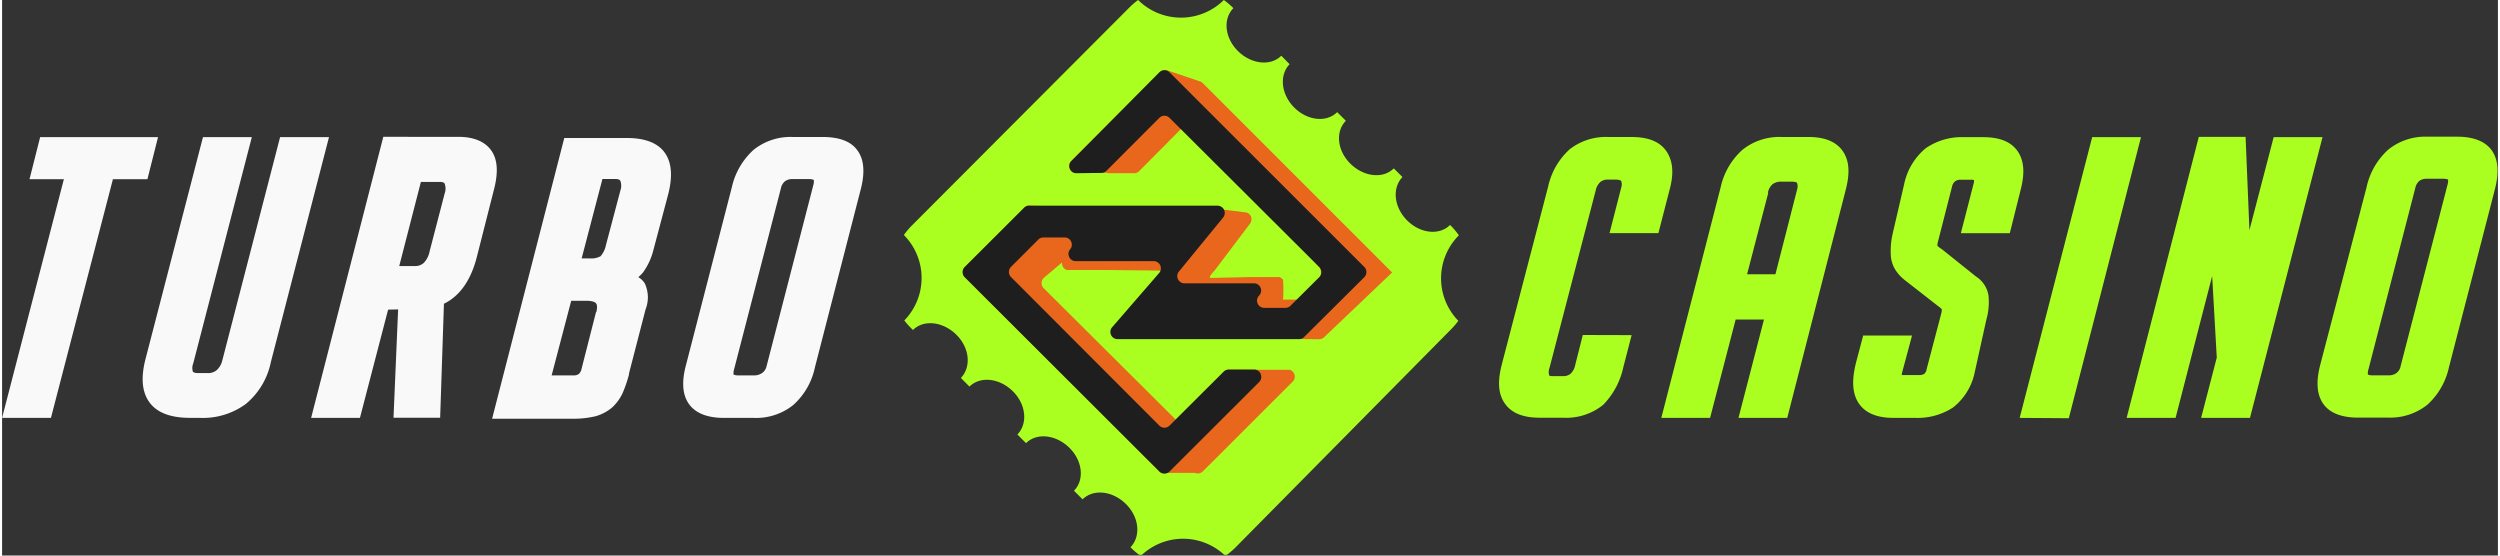 <svg:svg xmlns:svg="http://www.w3.org/2000/svg" data-name="Layer 1" height="180" id="Layer_1" viewBox="0 0 540.45 120.3" width="810"><svg:rect x="0" y="0" width="540.45" height="120.3" fill="#333333" stroke="none"/><desc>schwesterseiten.com - Deutschlands f&#252;hrender Index f&#252;r Casino-Schwesterseite</desc><title>Turbo Casino auf https://schwesterseiten.com/turbo-casino-gg/</title><svg:defs><svg:style>.cls-1{fill:none;}.cls-2{clip-path:url(#clip-path);}.cls-3{fill:#f9f9f9;}.cls-3,.cls-5{fill-rule:evenodd;}.cls-4,.cls-5{fill:#aaff20;}.cls-6{fill:#e9661d;}.cls-7{fill:#1e1e1e;}</svg:style><svg:clipPath id="clip-path"><svg:rect class="cls-1" height="120.13" width="540.45"/></svg:clipPath></svg:defs><svg:g class="cls-2"><svg:path class="cls-3" d="M5.94,38.81h7.44L0,90.49H10.58L24,38.81h7.47l2.3-9.11H8.24Zm37,51.68a15.69,15.69,0,0,0,9.82-3,15.84,15.84,0,0,0,5.44-9.08L70.79,29.7H60.2L47.7,78a4.12,4.12,0,0,1-1.22,2.15,2.89,2.89,0,0,1-2,.64H42.53c-1,0-1.17-.26-1.22-.32a2.64,2.64,0,0,1,.08-1.77l12.69-49H43.5l-12.43,48c-1,3.84-.87,7.11.86,9.45s4.8,3.33,8.71,3.33Zm51.78-51.1c.88,0,1.05.25,1.11.36a3.12,3.12,0,0,1,0,2.17l-3.25,12.5a4.93,4.93,0,0,1-1.26,2.5,2.72,2.72,0,0,1-2,.69H86l4.69-18.22ZM85.76,67l-1,23.45h10.1l.82-24.68c3.51-1.69,5.88-5.22,7.13-10.15l3.64-14.33c.92-3.42,1-6.39-.4-8.53s-4-3.13-7.22-3.13H82.55L66.92,90.49H77.49l6.1-23.44Zm42.85.58-3.12,12.25a2,2,0,0,1-.6,1.15,1.85,1.85,0,0,1-1.17.31H119l4.24-16.16h3.25c1.38,0,1.92.31,2.11.54s.37.69.08,1.9Zm7.16,13.22L139.34,67a7.23,7.23,0,0,0,.5-2.8,7.38,7.38,0,0,0-.64-2.78,4,4,0,0,0-1.43-1.4,9.51,9.51,0,0,0,1-1A13.93,13.93,0,0,0,141,54.28L144.26,42c.92-3.64.83-6.77-.81-9s-4.58-3.12-8.21-3.12h-13.5L106.11,90.67h17.36a20.41,20.41,0,0,0,5.05-.54,9.65,9.65,0,0,0,3.58-1.89,10,10,0,0,0,2.27-3.12,27.2,27.2,0,0,0,1.37-4Zm28.76,0a2.92,2.92,0,0,1-1.67.49h-3.44a2.62,2.62,0,0,1-.84-.11.56.56,0,0,1-.19-.09.41.41,0,0,1,0-.22,2.27,2.27,0,0,1,.11-.86l10.14-39.2a2.66,2.66,0,0,1,.89-1.56,2.52,2.52,0,0,1,1.56-.47h3.66a2.72,2.72,0,0,1,.85.11.49.49,0,0,1,.18.11.74.74,0,0,1,0,.21,2.27,2.27,0,0,1-.11.86l-10.12,39.2a2.47,2.47,0,0,1-.36.87A2.31,2.31,0,0,1,164.53,80.8ZM129.6,55.48a4.12,4.12,0,0,1-2.36.47H125.5L130,38.76h2.77c.87,0,1,.27,1.11.38a3.18,3.18,0,0,1,0,2.15l-3.13,11.82A5.19,5.19,0,0,1,129.6,55.48Zm55.73-22.75c1.47,2.14,1.46,5.12.53,8.56L176,79.6a15.05,15.05,0,0,1-4.69,8.11,12.82,12.82,0,0,1-8.5,2.78h-6.49c-3.34,0-6.06-.87-7.58-3s-1.56-5.11-.62-8.54L158,40.64a15.52,15.52,0,0,1,4.69-8.16,12.76,12.76,0,0,1,8.47-2.82h6.64C181.16,29.7,183.85,30.51,185.33,32.73Z"/><svg:path class="cls-4" d="M315.4,50.87A17.59,17.59,0,0,0,313.84,49l-.3-.28c-2.3,2.3-6.45,1.86-9.3-1s-3.28-7-1-9.38l-1.88-1.88c-2.3,2.3-6.47,1.86-9.38-1s-3.28-7-1-9.3l-1.88-1.88c-2.29,2.3-6.45,1.86-9.3-1s-3.28-7-1-9.38L277,12.07c-2.29,2.29-6.47,1.86-9.37-1s-3.29-7-1-9.3l-.22-.22A16.14,16.14,0,0,0,264.56,0a13.19,13.19,0,0,1-9.29,3.82A13.18,13.18,0,0,1,246,0a15.89,15.89,0,0,0-1.72,1.45L196.84,49a16.74,16.74,0,0,0-1.57,1.89,13.18,13.18,0,0,1,.1,18.5,16.24,16.24,0,0,0,1.56,1.75l.31.32c2.3-2.3,6.47-1.86,9.38,1s3.28,7,1,9.38l1.86,1.87c2.32-2.29,6.48-1.86,9.38,1s3.28,7,1,9.38l1.87,1.87c2.3-2.3,6.47-1.86,9.38,1s3.28,7,1,9.3l1.86,1.87c2.32-2.3,6.48-1.86,9.38,1s3.28,7,1,9.37l.31.32a15.11,15.11,0,0,0,1.91,1.56,13.15,13.15,0,0,1,18.33,0,19.1,19.1,0,0,0,1.91-1.56l47.07-47.63a17.21,17.21,0,0,0,1.46-1.72,13.18,13.18,0,0,1,.12-18.52Z"/><svg:path class="cls-4" d="M352.86,72.57l-1.81,7a16.57,16.57,0,0,1-4.36,8.1,12.74,12.74,0,0,1-8.78,2.78h-5c-3.33,0-6-.88-7.54-3.13s-1.48-5.09-.59-8.52l10-38.38a15.3,15.3,0,0,1,4.69-8.11,12.72,12.72,0,0,1,8.44-2.64h5c3.32,0,6,.87,7.51,3.12s1.57,5.1.61,8.5l-2.37,9.19H348.08l2.53-9.86a2.15,2.15,0,0,0,0-1.4c0-.08-.31-.33-1.28-.33h-1.56a2.46,2.46,0,0,0-1.69.53,3.37,3.37,0,0,0-1,1.84l-10,38.4a2.54,2.54,0,0,0-.08,1.57c.05.15.14.22,1,.22h2a2.49,2.49,0,0,0,1.64-.52,3.49,3.49,0,0,0,1-1.88l1.65-6.51Z"/><svg:path class="cls-5" d="M369.85,90.49H359.29l12.83-49.85a15.31,15.31,0,0,1,4.69-8.16,12.76,12.76,0,0,1,8.47-2.82h5.83c3.33,0,6,.88,7.52,3.13s1.45,5.13.53,8.57l-12.6,49.13H376l5.52-21.3h-6.13Zm12.6-48.73-4.59,17.63H384l4.69-18.33a2.24,2.24,0,0,0,0-1.42c0-.1-.28-.3-1.2-.3h-2.11a3.06,3.06,0,0,0-2,.55,3.23,3.23,0,0,0-1,1.81Z"/><svg:path class="cls-5" d="M411.46,80.57a2.76,2.76,0,0,0-.1.64,2,2,0,0,0,.49,0h3.31a1.78,1.78,0,0,0,1.1-.28,1.84,1.84,0,0,0,.5-1.06L419.88,68a4.39,4.39,0,0,0,.16-1,3.1,3.1,0,0,0-.74-.66l-7.42-5.79A9.05,9.05,0,0,1,410,58.47a6.83,6.83,0,0,1-1-2.92,17,17,0,0,1,.44-5.18l2.43-10.47a13.71,13.71,0,0,1,4.69-7.81,13.77,13.77,0,0,1,8.32-2.39H429c3.31,0,6,.87,7.5,3.12s1.45,5.13.53,8.57l-2.28,9.11H424.15l2.78-10.79A2.14,2.14,0,0,0,427,39a1.68,1.68,0,0,0-.59-.08h-2.27a1.91,1.91,0,0,0-1.25.36,2.15,2.15,0,0,0-.67,1.22l-3,11.74a2.89,2.89,0,0,0-.14,1,7.34,7.34,0,0,0,1,.75l7.32,5.86a6.21,6.21,0,0,1,1.78,1.72,6.09,6.09,0,0,1,.94,2.3,13.77,13.77,0,0,1-.43,5.3l-2.51,11.33a13,13,0,0,1-4.69,7.72,14.06,14.06,0,0,1-8.36,2.26h-4.69c-3.36,0-6.05-1-7.5-3.31s-1.35-5.41-.38-9.06L403,72.66h10.58Z"/><svg:path class="cls-4" d="M436.89,90.49l15.7-60.79h10.57L447.53,90.56Z"/><svg:path class="cls-4" d="M491.89,29.7h10.58L486.76,90.49H476.18l3.39-13.06-1-17.65-7.92,30.71H460.05l15.63-60.86h10.13l.83,20.21Z"/><svg:path class="cls-5" d="M502,78.91c-.91,3.41-.88,6.38.62,8.52s4.22,3,7.57,3h6.49a12.93,12.93,0,0,0,8.47-2.77,15.3,15.3,0,0,0,4.69-8.11l9.89-38.31c.92-3.44.92-6.42-.53-8.56S535,29.6,531.68,29.6h-6.53a12.76,12.76,0,0,0-8.47,2.82A15.32,15.32,0,0,0,512,40.57Zm16.44,1.89a2.38,2.38,0,0,0,.95-1.56L529.54,40a3.13,3.13,0,0,0,.12-.86.41.41,0,0,0,0-.22.42.42,0,0,0-.18-.11,3,3,0,0,0-.85-.1H525a2.54,2.54,0,0,0-1.56.46,2.77,2.77,0,0,0-.89,1.57L512.41,80a2.71,2.71,0,0,0-.13.86v.21l.19.1a2.66,2.66,0,0,0,.84.11h3.51a2.85,2.85,0,0,0,1.65-.49Z"/><svg:path class="cls-6" d="M259.45,17.65A1.42,1.42,0,0,1,260,18l41,41-14.7,14a1.58,1.58,0,0,1-1.08.46l-36.45-.38a8.08,8.08,0,0,1-1.1,0H242.1a1.61,1.61,0,0,1-.63-.4c-.17-.19-.71-.54-.78-.78a1.76,1.76,0,0,1,0-.79c.05-.24.62-.58.78-.78l10.94-10.16c.06-.06.05-.36,0-1.56l-12.5-.14h-9.33a1.6,1.6,0,0,1-.83-.64,1.56,1.56,0,0,1-.23-1l-4,3.39a1.6,1.6,0,0,0-.43,1.08,1.62,1.62,0,0,0,.43,1.08L254.18,90.9l10.41-10.38a1.56,1.56,0,0,1,1.08-.45h5.58a1.29,1.29,0,0,1,.48,0h7.14a1.61,1.61,0,0,1,1,1.1,1.51,1.51,0,0,1,0,.76,1.48,1.48,0,0,1-.37.67L260,102.08a1.59,1.59,0,0,1-.79.41,1.48,1.48,0,0,1-.88-.09h-7.13a1.42,1.42,0,0,1-.53-.34L208.48,60a1.57,1.57,0,0,1-.43-1.08,1.55,1.55,0,0,1,.43-1.08l12.68-12.5a4.49,4.49,0,0,1,.78-.79,2.91,2.91,0,0,1,.78,0l41.42.79a1.43,1.43,0,0,1,.46.07l4.89.61a1.52,1.52,0,0,1,.63.39,1.5,1.5,0,0,1,.38.64,1.54,1.54,0,0,1,0,.74,1.45,1.45,0,0,1-.3.67l-7.67,10.16s-1.56,1.56-.78,1.56l8.45-.18h6.4a1.51,1.51,0,0,1,.78.6,29,29,0,0,1,0,4.27h7.77c.28-.29.43-5.55.43-6a1.55,1.55,0,0,0-.43-1.08l-28.74-31L246.22,37.06a1.58,1.58,0,0,1-1.07.45h-5.41a1.37,1.37,0,0,1-.49-.09h-7.14a1.48,1.48,0,0,1-.64-.43,1.45,1.45,0,0,1-.36-.68,1.54,1.54,0,0,1,0-.77,1.6,1.6,0,0,1,.38-.67l19.36-19.24a1.6,1.6,0,0,1,.78-.41,1.56,1.56,0,0,1,.88.08Z"/><svg:path class="cls-7" d="M232.58,37.51a1.55,1.55,0,0,1-1.36-.95,1.58,1.58,0,0,1-.1-.86,1.46,1.46,0,0,1,.37-.78l19.13-19.29a1.56,1.56,0,0,1,2.15,0L295,57.83a1.55,1.55,0,0,1,.43,1.08A1.57,1.57,0,0,1,295,60L281.92,73a1.55,1.55,0,0,1-1.08.44H241.46a1.56,1.56,0,0,1-.79-.27,1.62,1.62,0,0,1-.54-.65,1.55,1.55,0,0,1-.13-.82,1.5,1.5,0,0,1,.32-.78l10.27-11.85a1.55,1.55,0,0,0,.32-.77,1.6,1.6,0,0,0-.12-.84,1.64,1.64,0,0,0-.55-.65,1.59,1.59,0,0,0-.8-.27H232.39a1.43,1.43,0,0,1-.8-.28,1.46,1.46,0,0,1-.54-.66,1.52,1.52,0,0,1-.12-.84,1.68,1.68,0,0,1,.35-.78,1.5,1.5,0,0,0,.35-.78,1.55,1.55,0,0,0-.12-.85,1.46,1.46,0,0,0-.54-.66,1.48,1.48,0,0,0-.81-.27h-4.69a1.51,1.51,0,0,0-1.08.45l-5.94,5.94a1.55,1.55,0,0,0-.43,1.08,1.57,1.57,0,0,0,.43,1.08l32.17,32.22a1.56,1.56,0,0,0,2.15,0l11.76-11.72a1.55,1.55,0,0,1,1.06-.45h5.59a1.54,1.54,0,0,1,1.37,1,1.61,1.61,0,0,1,.09.87,1.55,1.55,0,0,1-.38.78l-19.49,19.46a1.56,1.56,0,0,1-2.15,0L208.42,60a1.56,1.56,0,0,1,0-2.15L221.28,45a1.49,1.49,0,0,1,.49-.34,1.52,1.52,0,0,1,.59-.12h40.92a1.62,1.62,0,0,1,.79.27,1.56,1.56,0,0,1,.68,1.46,1.5,1.5,0,0,1-.3.78l-9.66,11.8a1.53,1.53,0,0,0-.31.78,1.7,1.7,0,0,0,.15.83,1.59,1.59,0,0,0,.55.63,1.52,1.52,0,0,0,.8.26h15.19a1.49,1.49,0,0,1,.81.28,1.56,1.56,0,0,1,.54.68,1.54,1.54,0,0,1,.1.85,1.62,1.62,0,0,1-.37.78l-.11.13a1.54,1.54,0,0,0-.37.77,1.49,1.49,0,0,0,.1.86,1.51,1.51,0,0,0,.53.67,1.59,1.59,0,0,0,.82.29h4.69a1.54,1.54,0,0,0,1.07-.44L285.24,60a1.57,1.57,0,0,0,0-2.16L252.77,25.49a1.56,1.56,0,0,0-2.15,0L239.13,37a1.56,1.56,0,0,1-1.08.44Z"/></svg:g></svg:svg>